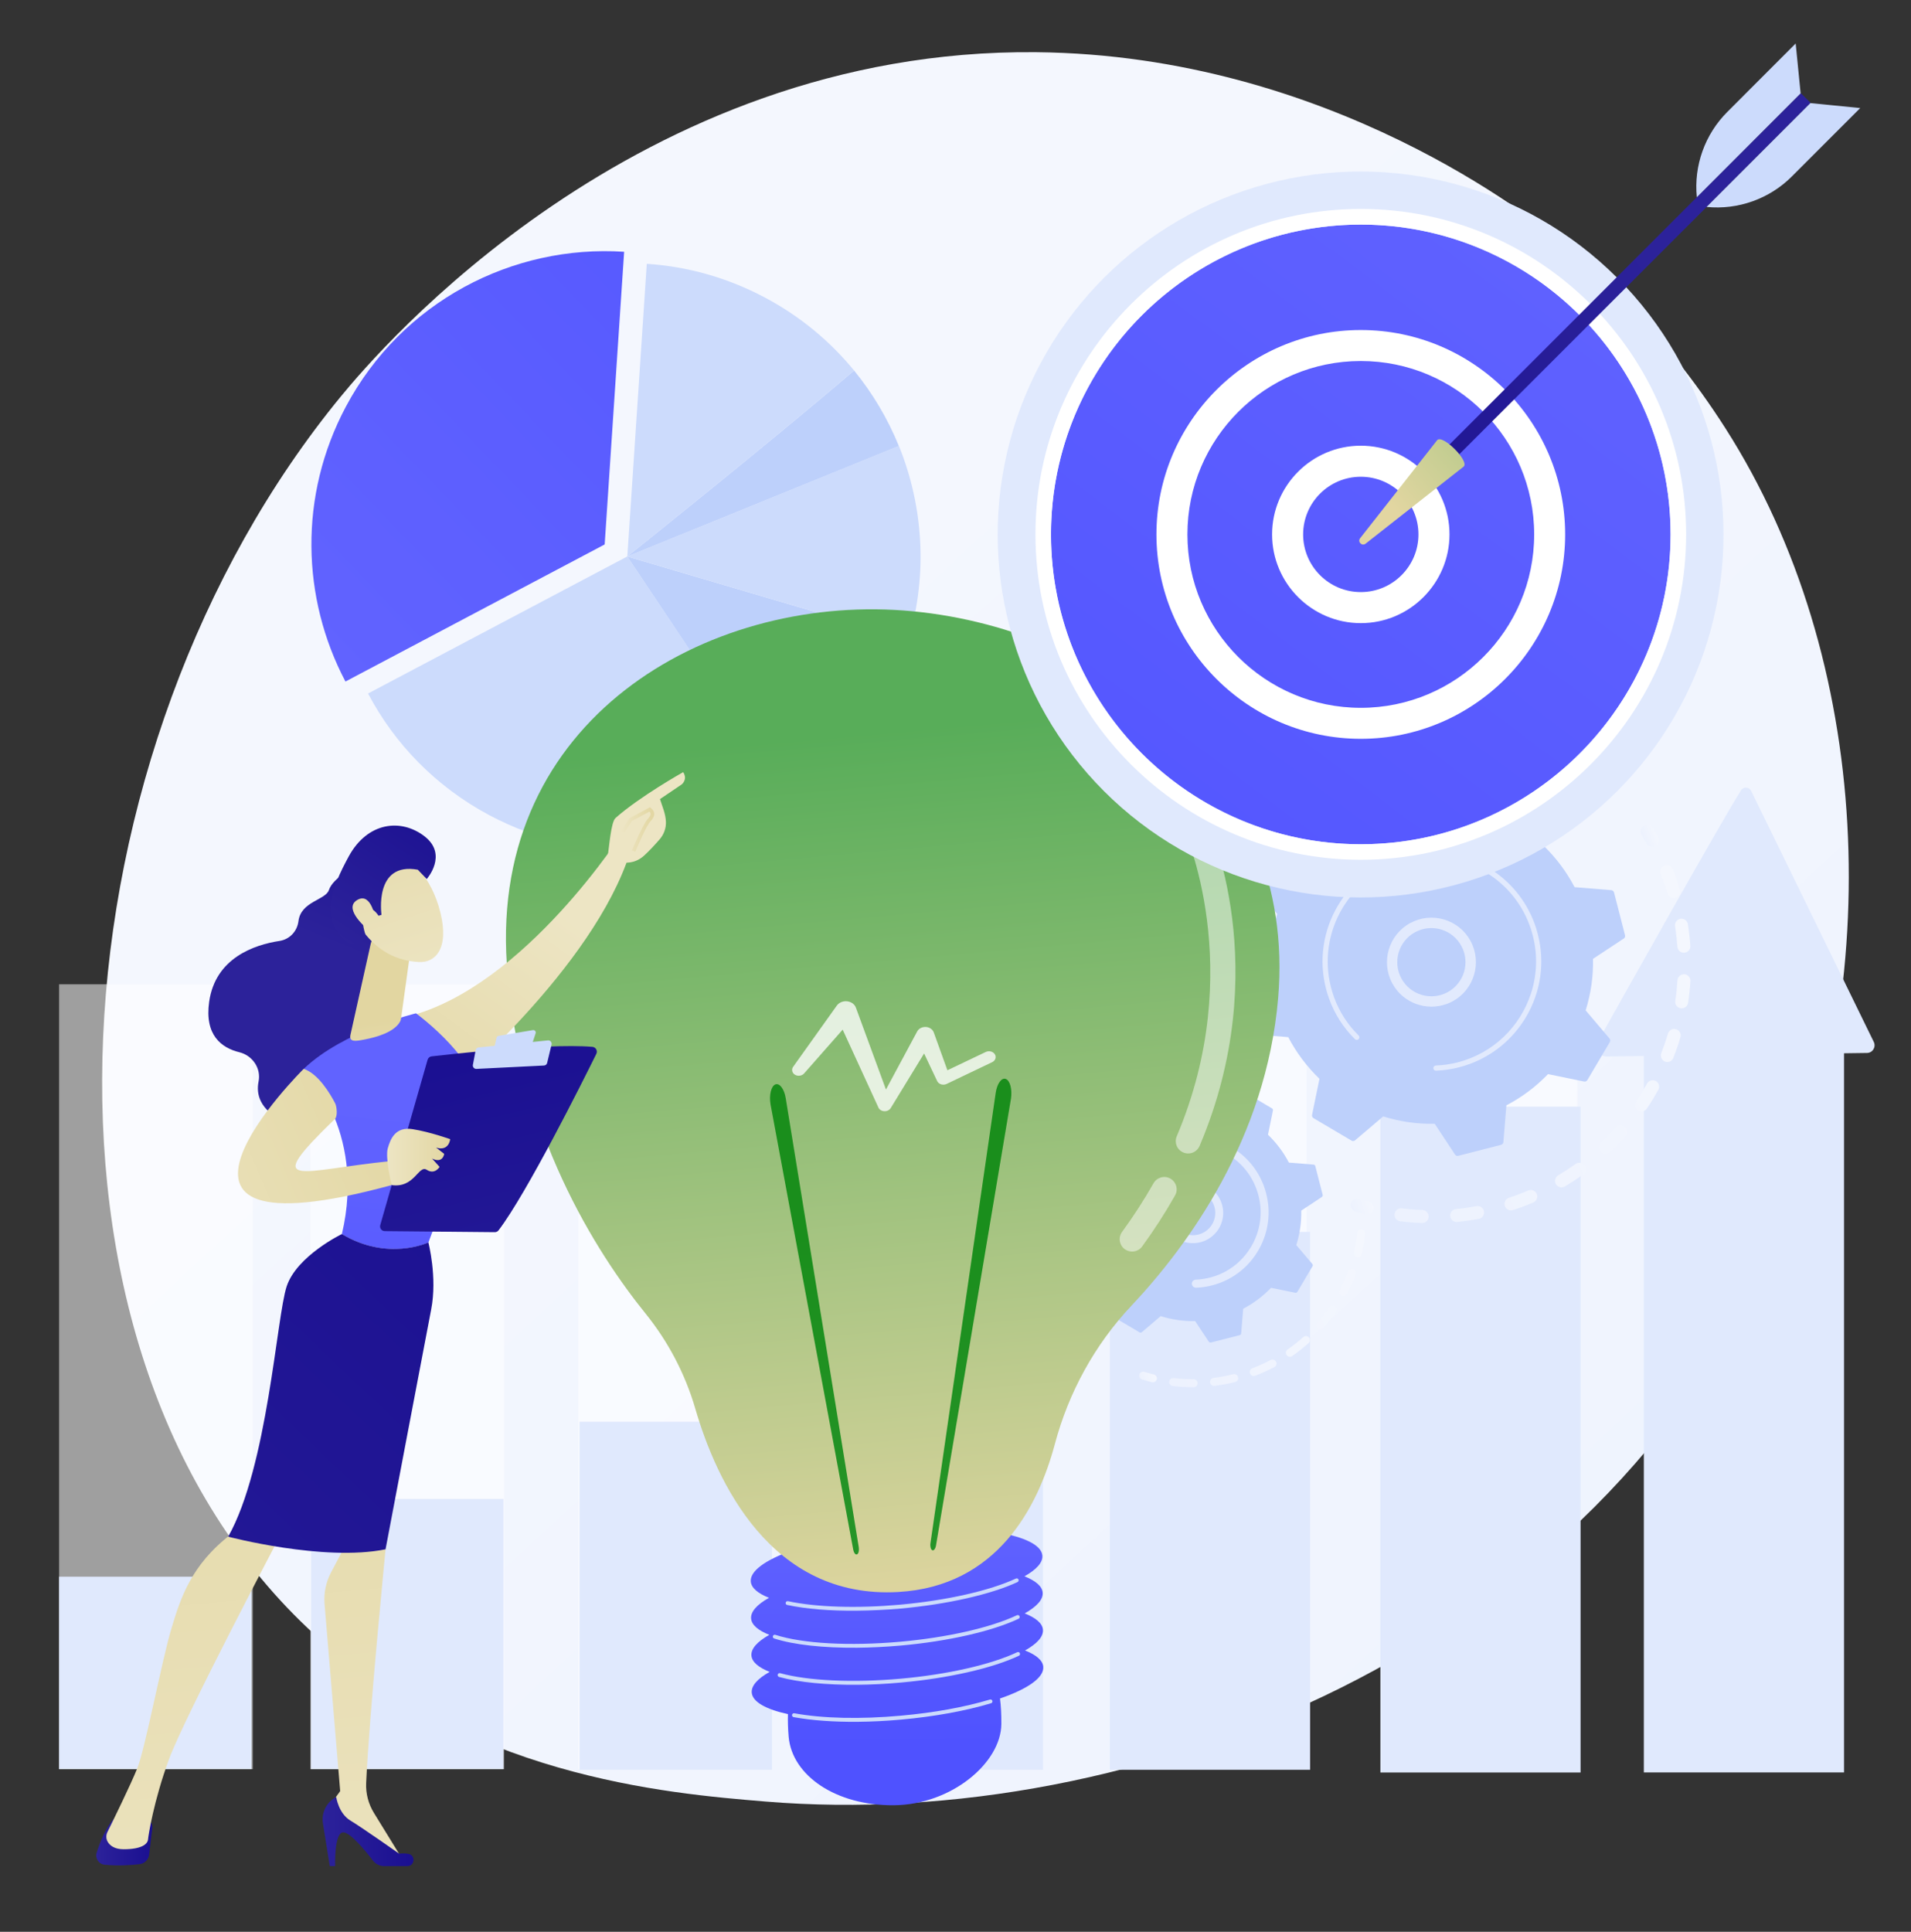 <?xml version="1.0" encoding="utf-8"?>
<!-- Generator: Adobe Illustrator 26.5.0, SVG Export Plug-In . SVG Version: 6.00 Build 0)  -->
<svg version="1.1" xmlns="http://www.w3.org/2000/svg" xmlns:xlink="http://www.w3.org/1999/xlink" x="0px" y="0px"
	 viewBox="0 0 2936.3 2967.7" style="enable-background:new 0 0 2936.3 2967.7;" xml:space="preserve">
<rect x="0" y="0" width="2936.3" height="2967.7" fill="#333333" stroke="none"/>
<style type="text/css">
	.st0{fill:url(#SVGID_1_);}
	.st1{opacity:0.53;}
	.st2{fill:#FFFFFF;}
	.st3{fill:#E0E9FD;}
	.st4{fill:url(#SVGID_00000081624694866206977640000018214752588748410517_);}
	.st5{fill:url(#SVGID_00000027562641097221351980000002381072860116819113_);}
	.st6{fill:url(#SVGID_00000166638055780043643360000006687072017344967331_);}
	.st7{fill:url(#SVGID_00000009575520498060557530000003408803868352789130_);}
	.st8{fill:url(#SVGID_00000058571562149509172600000001886175827962373810_);}
	.st9{fill:#BDD0FB;}
	.st10{opacity:0.56;fill:#FFFFFF;}
	.st11{fill:url(#SVGID_00000034057973065353701320000005868538517330476440_);}
	.st12{fill:url(#SVGID_00000160179250288460788160000009337276181265122700_);}
	.st13{fill:url(#SVGID_00000125560843705573374400000004132607484104282035_);}
	.st14{fill:url(#SVGID_00000127015123315011595020000008961472942111493250_);}
	.st15{fill:#CCDBFC;}
	.st16{fill:url(#SVGID_00000014605399872495666740000000688343087949822639_);}
	.st17{fill:url(#SVGID_00000078734102468866336070000012167069364204894599_);}
	.st18{fill:url(#SVGID_00000045600693316808302930000006044138026233220799_);}
	.st19{fill:url(#SVGID_00000156545834200864933320000015143756539778490784_);}
	.st20{fill:url(#SVGID_00000146492041170185521180000015906800213008719786_);}
	.st21{opacity:0.78;fill:#FFFFFF;}
	.st22{opacity:0.49;fill:#FFFFFF;}
	.st23{fill:url(#SVGID_00000073687133655556267210000000674251371092650904_);}
	.st24{fill:url(#SVGID_00000018237584354511277400000015154213916790224032_);}
	.st25{fill:url(#SVGID_00000162332752303387964890000000714968814030611852_);}
	.st26{fill:url(#SVGID_00000006690443201177623660000001108773696410258826_);}
	.st27{fill:url(#SVGID_00000152262920591802731800000015636527129847574688_);}
	.st28{fill:url(#SVGID_00000032608549116068294480000007389286994766174864_);}
	.st29{fill:url(#SVGID_00000106129702214694806120000015502058088535434640_);}
	.st30{fill:url(#SVGID_00000048493687592061009290000015786650129638823812_);}
	.st31{fill:url(#SVGID_00000013876005396005221610000012605513588353001137_);}
	.st32{fill:url(#SVGID_00000124142912392374684560000004092569145582942114_);}
	.st33{fill:url(#SVGID_00000138552474916664442720000011134592531203144379_);}
	.st34{fill:url(#SVGID_00000182512256042109142530000004419490919681891507_);}
	.st35{fill:url(#SVGID_00000044179855026278759100000010379244757261918593_);}
	.st36{fill:url(#SVGID_00000130642997772390304410000003921203233977559964_);}
	.st37{fill:url(#SVGID_00000055677283258505259680000014532981545548197795_);}
	.st38{fill:url(#SVGID_00000139982551592169032970000009090738386675785918_);}
	.st39{fill:url(#SVGID_00000176747498356790462110000018220034260824483263_);}
	.st40{fill:url(#SVGID_00000082353794920035660730000004744549399957902483_);}
	.st41{fill:url(#SVGID_00000152965413634013398030000014178918216503689114_);}
	.st42{fill:url(#SVGID_00000095319201613771005440000005505230356649949603_);}
	.st43{fill:url(#SVGID_00000030474015677706993860000008609502442689928833_);}
	.st44{fill:url(#SVGID_00000090252783419861403430000008047614101970932624_);}
</style>
<g id="Background">
</g>
<g id="Illustration">
	<g>
		<linearGradient id="SVGID_1_" gradientUnits="userSpaceOnUse" x1="3003.895" y1="3122.687" x2="1025.283" y2="987.043">
			<stop  offset="0" style="stop-color:#EDF2FE"/>
			<stop  offset="1" style="stop-color:#F4F7FE"/>
		</linearGradient>
		<path class="st0" d="M2728.2,1905.7c-271.9,635.5-989.5,908.4-1551.8,861.9c-153.5-12.7-462.4-38.3-703.6-266.4
			C9.5,2063.2,80.8,1147.5,524.2,608.5C581.3,539,976.6,73.9,1592.5,80.2c451,4.6,767.5,259.3,806,291
			c48.6,40.1,155.9,135.4,252.5,286.5C2878.1,1012.8,2898.1,1508.6,2728.2,1905.7z"/>
		<g>
			<g class="st1">
				<rect x="90.8" y="1512.1" class="st2" width="297.6" height="1205.8"/>
			</g>
			<g class="st1">
				<rect x="476.9" y="1512.1" class="st2" width="297.6" height="1205.8"/>
			</g>
			<g class="st1">
				<rect x="888.5" y="1512.1" class="st2" width="297.6" height="1205.8"/>
			</g>
			<g class="st1">
				<rect x="1299.3" y="1512.1" class="st2" width="297.6" height="1205.8"/>
			</g>
			<g class="st1">
				<rect x="1710" y="1512.1" class="st2" width="297.6" height="1205.8"/>
			</g>
			<g class="st1">
				<rect x="2126.1" y="1512.1" class="st2" width="297.6" height="1205.8"/>
			</g>
			<g class="st1">
				<rect x="2535.2" y="1512.1" class="st2" width="297.6" height="1205.8"/>
			</g>
			<rect x="90.8" y="2422.2" class="st3" width="295.7" height="295.7"/>
			<rect x="477.8" y="2302.7" class="st3" width="295.7" height="415.2"/>
			<rect x="890.5" y="2184.1" class="st3" width="295.7" height="534.7"/>
			<rect x="1295" y="2067.2" class="st3" width="307.6" height="651.6"/>
			<rect x="1705.4" y="1892.5" class="st3" width="307.6" height="826.3"/>
			<rect x="2121" y="1700.1" class="st3" width="307.6" height="1022.9"/>
			<rect x="2525.8" y="1588.5" class="st3" width="307.6" height="1134.4"/>
			<path class="st3" d="M2675,1214.2c-37,59.9-176.8,309.2-220,386.3c-5.7,10.2,1.8,22.6,13.4,22.5l400.3-5.4
				c8.7-0.1,14.2-9.2,10.4-17L2690.7,1215C2687.6,1208.7,2678.7,1208.2,2675,1214.2z"/>
		</g>
		<g>
			<g>
				<g>
					
						<linearGradient id="SVGID_00000048494115855162620180000011902222765213756342_" gradientUnits="userSpaceOnUse" x1="1974.43" y1="1791.481" x2="2542.758" y2="1791.481" gradientTransform="matrix(0.939 -0.345 0.345 0.939 -704.17 454.969)">
						<stop  offset="0" style="stop-color:#EDF2FE"/>
						<stop  offset="1" style="stop-color:#F4F7FE"/>
					</linearGradient>
					<path style="fill:url(#SVGID_00000048494115855162620180000011902222765213756342_);" d="M1855.5,1661.9
						c-4.7,1.7-10.1-0.3-12.4-5c-5-10.1-9.6-20.6-13.7-31.1c-2-5.1,0.5-10.9,5.7-12.9c0.1,0,0.1,0,0.2-0.1
						c5.1-1.9,10.7,0.7,12.7,5.7c3.9,10,8.3,20,13,29.6c2.4,4.9,0.4,10.9-4.6,13.3C1856.2,1661.7,1855.9,1661.8,1855.5,1661.9z
						 M1826.2,1580.2c-0.4,0.1-0.7,0.2-1.1,0.3c-5.4,1.3-10.7-2-12-7.4c-2.6-11-4.8-22.2-6.5-33.3c-0.8-5.4,2.9-10.5,8.4-11.3
						c5.4-0.8,10.5,2.9,11.3,8.4c1.6,10.6,3.7,21.2,6.2,31.7C1833.6,1573.5,1830.9,1578.5,1826.2,1580.2z M1815.6,1494.1
						c-1,0.4-2.2,0.6-3.3,0.6c-5.5,0.1-10-4.4-10.1-9.9c-0.1-11.3,0.3-22.7,1.1-34c0.4-5.5,5.2-9.6,10.7-9.2
						c5.5,0.4,9.6,5.2,9.2,10.7c-0.8,10.7-1.2,21.5-1.1,32.2C1822.2,1489,1819.4,1492.7,1815.6,1494.1z M1824.5,1407.8
						c-1.7,0.6-3.6,0.8-5.6,0.4c-5.4-1.2-8.8-6.5-7.6-11.9c2.4-11,5.3-22.1,8.7-32.9c1.6-5.2,7.2-8.2,12.5-6.6
						c5.3,1.6,8.2,7.2,6.6,12.5c-3.2,10.2-6,20.7-8.2,31.2C1830.1,1404,1827.6,1406.6,1824.5,1407.8z M1852.5,1325.6
						c-2.4,0.9-5.2,0.8-7.7-0.3c-5-2.3-7.1-8.3-4.8-13.3c4.8-10.2,10.1-20.3,15.7-30.1c2.7-4.8,8.8-6.4,13.6-3.6
						c4.8,2.8,6.4,8.8,3.6,13.6c-5.4,9.3-10.4,18.9-15,28.6C1856.9,1322.9,1854.8,1324.7,1852.5,1325.6z M1897.9,1251.6
						c-3.1,1.1-6.8,0.7-9.6-1.5c-4.3-3.4-5.1-9.6-1.7-14c6.9-8.9,14.3-17.6,22-25.9c3.7-4,10-4.3,14.1-0.5c4,3.7,4.3,10,0.5,14.1
						c-7.3,7.9-14.3,16.1-20.9,24.6C1901.1,1249.9,1899.6,1251,1897.9,1251.6z M2232.4,1103.4c-1.3,0.5-2.7,0.7-4.2,0.6
						c-10.7-0.8-21.5-1.1-32.3-1c-5.5,0.1-10-4.3-10.1-9.8c-0.1-5.5,4.3-10,9.8-10.1c11.3-0.1,22.7,0.2,34,1.1
						c5.5,0.4,9.6,5.2,9.2,10.7C2238.6,1098.8,2235.9,1102.1,2232.4,1103.4z M1958.5,1189.6c-3.9,1.4-8.4,0.3-11.2-3.1
						c-3.5-4.3-2.8-10.5,1.4-14c8.7-7.1,17.9-14,27.2-20.3c4.6-3.1,10.7-1.9,13.8,2.6c3.1,4.5,1.9,10.7-2.6,13.8
						c-8.9,6-17.5,12.5-25.8,19.3C1960.5,1188.7,1959.5,1189.2,1958.5,1189.6z M2145.7,1106.8c-0.6,0.2-1.3,0.4-1.9,0.5
						c-10.6,1.6-21.2,3.7-31.7,6.2c-5.4,1.3-10.7-2-12-7.4c-1.3-5.3,2-10.8,7.4-12c11-2.6,22.2-4.8,33.3-6.5
						c5.4-0.8,10.5,2.9,11.4,8.3C2152.8,1100.7,2150,1105.2,2145.7,1106.8z M2031.5,1142.7c-4.7,1.7-10.1-0.3-12.4-4.9
						c-2.4-4.9-0.4-10.9,4.5-13.3c10.1-5,20.6-9.6,31.1-13.7c0.1,0,0.1-0.1,0.2-0.1c5.1-1.9,10.7,0.7,12.7,5.7
						c2,5.1-0.5,10.9-5.6,12.9c-10,3.9-19.9,8.3-29.5,13C2032.2,1142.4,2031.8,1142.6,2031.5,1142.7z"/>
					
						<linearGradient id="SVGID_00000151540395140706780210000000877469671781659023_" gradientUnits="userSpaceOnUse" x1="2570.384" y1="1641.801" x2="2603.575" y2="1641.801" gradientTransform="matrix(0.939 -0.345 0.345 0.939 -704.17 454.969)">
						<stop  offset="0" style="stop-color:#EDF2FE"/>
						<stop  offset="1" style="stop-color:#F4F7FE"/>
					</linearGradient>
					<path style="fill:url(#SVGID_00000151540395140706780210000000877469671781659023_);" d="M2301.4,1114.9
						c-1.8,0.7-3.9,0.8-5.9,0.3c-5-1.3-10-2.5-15.1-3.6c-5.4-1.2-8.8-6.5-7.6-11.9c1.2-5.4,6.5-8.8,11.9-7.6
						c5.3,1.2,10.7,2.4,15.9,3.8c5.3,1.4,8.5,6.8,7.1,12.2C2306.8,1111.4,2304.4,1113.8,2301.4,1114.9z"/>
				</g>
				<g>
					
						<linearGradient id="SVGID_00000110471188158585089930000000892392839247377567_" gradientUnits="userSpaceOnUse" x1="2742.659" y1="1895.431" x2="2765.435" y2="1895.431" gradientTransform="matrix(0.939 -0.345 0.345 0.939 -704.17 454.969)">
						<stop  offset="0" style="stop-color:#EDF2FE"/>
						<stop  offset="1" style="stop-color:#F4F7FE"/>
					</linearGradient>
					<path style="fill:url(#SVGID_00000110471188158585089930000000892392839247377567_);" d="M2542,1300.4
						c-4.5,1.7-9.7-0.2-12.1-4.5c-2.5-4.5-5.2-9-7.9-13.4c-2.9-4.7-1.4-10.8,3.3-13.7c4.7-2.9,10.8-1.4,13.7,3.3
						c2.9,4.6,5.6,9.4,8.3,14.1c2.7,4.8,1,10.9-3.8,13.6C2543,1300,2542.5,1300.2,2542,1300.4z"/>
					
						<linearGradient id="SVGID_00000173152454364374659240000011406670541902616767_" gradientUnits="userSpaceOnUse" x1="2184.911" y1="2154.502" x2="2770.302" y2="2154.502" gradientTransform="matrix(0.939 -0.345 0.345 0.939 -704.17 454.969)">
						<stop  offset="0" style="stop-color:#EDF2FE"/>
						<stop  offset="1" style="stop-color:#F4F7FE"/>
					</linearGradient>
					<path style="fill:url(#SVGID_00000173152454364374659240000011406670541902616767_);" d="M2337.8,1854.5
						c-4.3,1.6-8.6,3.1-13,4.5c-5.2,1.7-10.9-1.1-12.6-6.3c-1.7-5.2,1.1-10.9,6.3-12.6c10.1-3.3,20.1-7.1,29.7-11.2
						c5.1-2.1,10.9,0.2,13.1,5.3c2.2,5.1-0.2,10.9-5.3,13.1C2350.1,1849.8,2344,1852.2,2337.8,1854.5z M2273.8,1872.1
						c-0.5,0.2-1.1,0.3-1.6,0.4c-10.9,2-22.1,3.6-33.1,4.7c-5.5,0.5-10.4-3.5-10.9-8.9c-0.5-5.5,3.5-10.4,8.9-10.9
						c10.5-1,21.1-2.5,31.5-4.5c5.4-1,10.6,2.6,11.6,8C2281.1,1865.7,2278.3,1870.4,2273.8,1872.1z M2402.8,1823.5
						c-4.4,1.6-9.5-0.1-12-4.2c-2.8-4.7-1.3-10.8,3.4-13.7c9-5.4,18-11.2,26.5-17.4c4.5-3.2,10.7-2.2,13.9,2.3
						c3.2,4.5,2.2,10.7-2.3,13.9c-9,6.5-18.4,12.7-28,18.3C2404,1823,2403.4,1823.3,2402.8,1823.5z M2188.6,1878.2
						c-1.2,0.4-2.5,0.6-3.8,0.6c-11.1-0.4-22.3-1.3-33.3-2.7c-5.5-0.7-9.3-5.6-8.7-11.1c0.7-5.5,5.6-9.3,11.1-8.7
						c10.5,1.3,21.1,2.2,31.6,2.6c5.5,0.2,9.8,4.8,9.6,10.3C2195,1873.4,2192.3,1876.9,2188.6,1878.2z M2470.8,1771.9
						c-3.6,1.3-7.8,0.5-10.7-2.5c-3.8-4-3.6-10.3,0.4-14.1c7.6-7.2,15-14.9,22.1-22.8c3.7-4.1,10-4.5,14.1-0.8
						c4.1,3.7,4.5,10,0.8,14.1c-7.4,8.3-15.2,16.4-23.2,24C2473.2,1770.7,2472.1,1771.5,2470.8,1771.9z M2525.8,1706.6
						c-2.9,1.1-6.2,0.8-9-1.1c-4.6-3.1-5.8-9.3-2.7-13.8c5.9-8.8,11.4-17.9,16.6-27.1c2.7-4.8,8.7-6.5,13.5-3.9
						c4.8,2.7,6.5,8.7,3.9,13.5c-5.4,9.7-11.2,19.3-17.4,28.5C2529.5,1704.6,2527.8,1705.9,2525.8,1706.6z M2565.3,1630.9
						c-2.2,0.8-4.7,0.8-7-0.1c-5.1-2-7.7-7.8-5.7-12.9c3.8-9.8,7.3-20,10.3-30.1c1.6-5.3,7.1-8.3,12.4-6.7c5.3,1.6,8.3,7.1,6.7,12.4
						c-3.1,10.6-6.8,21.3-10.8,31.6C2570.1,1627.9,2567.9,1630,2565.3,1630.9z M2587.4,1548.4c-1.5,0.6-3.2,0.8-4.9,0.5
						c-5.4-0.8-9.2-5.9-8.4-11.3c1.6-10.4,2.7-21.1,3.4-31.6c0.4-5.5,5.1-9.6,10.6-9.3c5.5,0.4,9.6,5.1,9.3,10.6
						c-0.7,11.1-1.9,22.3-3.6,33.2C2593.2,1544.3,2590.7,1547.2,2587.4,1548.4z M2590.8,1463c-0.9,0.3-1.8,0.5-2.7,0.6
						c-5.5,0.4-10.3-3.7-10.7-9.2c-0.8-10.5-2-21.1-3.6-31.5c-0.9-5.4,2.9-10.5,8.3-11.4c5.4-0.9,10.5,2.9,11.4,8.3
						c1.7,11,3,22.1,3.8,33.2C2597.6,1457.5,2594.8,1461.5,2590.8,1463z M2575.3,1379c-0.2,0.1-0.4,0.1-0.6,0.2
						c-5.3,1.6-10.8-1.4-12.4-6.7c-2.2-7.4-4.7-14.9-7.4-22.2c-1-2.6-2-5.3-3-7.9c-2-5.1,0.5-10.9,5.6-12.9
						c5.1-2.1,10.9,0.5,12.9,5.6c1.1,2.7,2.1,5.5,3.1,8.3c2.8,7.7,5.4,15.5,7.8,23.3C2582.9,1371.9,2580.2,1377.2,2575.3,1379z"/>
					
						<linearGradient id="SVGID_00000096781484328522093280000006481522532610372231_" gradientUnits="userSpaceOnUse" x1="2126.562" y1="2277.878" x2="2159.33" y2="2277.878" gradientTransform="matrix(0.939 -0.345 0.345 0.939 -704.17 454.969)">
						<stop  offset="0" style="stop-color:#EDF2FE"/>
						<stop  offset="1" style="stop-color:#F4F7FE"/>
					</linearGradient>
					<path style="fill:url(#SVGID_00000096781484328522093280000006481522532610372231_);" d="M2103.9,1865.4
						c-1.9,0.7-3.9,0.8-6,0.3c-5.2-1.4-10.5-2.9-15.7-4.5c-5.3-1.6-8.2-7.2-6.6-12.5c1.6-5.3,7.2-8.2,12.5-6.6
						c4.9,1.5,10,3,14.9,4.3c5.3,1.4,8.5,6.9,7.1,12.2C2109.2,1861.9,2106.9,1864.4,2103.9,1865.4z"/>
				</g>
				<g>
					<g>
						<path class="st9" d="M2076.7,1752.3c1.7,1,3.9,0.8,5.4-0.5l43.2-36.7c25.3,7.9,52,11.9,79.2,11.3l31.2,47.3
							c1.1,1.7,3.1,2.4,5,1.9l65.8-16.9c1.9-0.5,3.3-2.2,3.5-4.1l4.6-56.5c24.1-12.6,45.6-28.9,64-48l55.5,11.4
							c1.9,0.4,3.9-0.5,4.9-2.2l34.6-58.5c1-1.7,0.8-3.9-0.5-5.4l-36.7-43.2c7.9-25.3,11.9-52,11.3-79.2l47.3-31.2
							c1.7-1.1,2.4-3.1,1.9-5l-16.9-65.8c-0.5-1.9-2.2-3.3-4.1-3.5l-56.5-4.6c-12.6-24.1-28.9-45.6-48-64l11.4-55.5
							c0.4-1.9-0.5-3.9-2.2-4.9l-58.5-34.6c-1.7-1-3.9-0.8-5.4,0.5l-43.2,36.7c-25.3-7.9-52-11.9-79.2-11.3l-31.2-47.3
							c-1.1-1.7-3.1-2.4-5-1.9l-65.8,16.9c-1.9,0.5-3.3,2.2-3.5,4.1l-4.6,56.5c-24.1,12.6-45.6,28.9-64,48l-55.5-11.4
							c-1.9-0.4-3.9,0.5-4.9,2.2l-34.6,58.5c-1,1.7-0.8,3.9,0.5,5.4l36.7,43.2c-7.9,25.3-11.9,52-11.3,79.2l-47.3,31.2
							c-1.7,1.1-2.4,3.1-1.9,5l16.9,65.8c0.5,1.9,2.2,3.3,4.1,3.5l56.5,4.6c12.6,24.1,28.9,45.6,48,64l-11.4,55.5
							c-0.4,1.9,0.5,3.9,2.2,4.9L2076.7,1752.3z"/>
					</g>
					<path class="st10" d="M2222.9,1542.3c-31.3,11.5-67.2-1.4-83.5-31.5c-18-33.1-5.7-74.7,27.4-92.7c16-8.7,34.5-10.7,52-5.5
						c17.5,5.2,32,16.8,40.7,32.9c18,33.1,5.7,74.7-27.4,92.7C2229.1,1539.8,2226,1541.2,2222.9,1542.3z M2181.4,1428.9
						c-2.4,0.9-4.8,2-7.1,3.2c-25.4,13.8-34.8,45.7-21,71.1c13.8,25.4,45.7,34.8,71.1,21c25.4-13.8,34.8-45.7,21-71.1
						c-6.7-12.3-17.8-21.2-31.2-25.2C2203.3,1424.7,2191.9,1425.1,2181.4,1428.9z"/>
					<path class="st10" d="M2258.3,1634.5c-5.4,2-10.9,3.7-16.5,5.1l0,0c-1.8,0.5-3.5,0.9-5.3,1.3c-8.8,2-17.7,3.2-26.6,3.7
						c-0.1,0-0.2,0-0.4,0c-0.3,0-0.7,0-1,0.1c-0.7,0-1.3,0.1-2,0.1c-1.8,0.1-3.3-1-3.9-2.6c-0.1-0.4-0.2-0.8-0.2-1.2
						c-0.1-2.2,1.6-4,3.8-4.1c11.3-0.4,22.7-2.1,33.7-4.9c54.9-14.1,95.9-55.2,112.4-105.5c9.2-28,10.7-58.8,2.9-89.3
						c-1.4-5.4-3-10.6-4.9-15.7c-12.7-34.5-36.6-63.3-68.6-82.2c-36.8-21.8-79.9-27.9-121.3-17.3c-85.5,22-137.2,109.3-115.3,194.8
						c1.4,5.3,3,10.5,4.8,15.5c8.1,22,20.9,42,37.6,58.4c0.4,0.4,0.7,0.9,0.9,1.5c0.5,1.4,0.2,3-0.9,4.2c-1.6,1.6-4.1,1.6-5.6,0
						c-17.5-17.3-31-38.3-39.4-61.4c-2-5.3-3.7-10.8-5.1-16.3c-23-89.7,31.3-181.5,121-204.5c43.5-11.2,88.7-4.7,127.3,18.1
						c33.6,19.9,58.8,50.2,72.1,86.3c2,5.4,3.7,10.9,5.1,16.5c11.2,43.5,4.7,88.7-18.1,127.3
						C2324.8,1596,2294.5,1621.2,2258.3,1634.5z"/>
				</g>
			</g>
			<g>
				<g>
					
						<linearGradient id="SVGID_00000113316201681784746590000002353044670932088448_" gradientUnits="userSpaceOnUse" x1="1636.36" y1="2264.808" x2="1652.559" y2="2264.808" gradientTransform="matrix(0.939 -0.345 0.345 0.939 -704.17 454.969)">
						<stop  offset="0" style="stop-color:#EDF2FE"/>
						<stop  offset="1" style="stop-color:#F4F7FE"/>
					</linearGradient>
					<path style="fill:url(#SVGID_00000113316201681784746590000002353044670932088448_);" d="M1627,2025.6
						c-2.5,0.9-5.4,0.1-7.1-2.1c-3.1-4.2-6.1-8.5-9-12.9c-1.9-2.8-1.1-6.7,1.8-8.5c2.8-1.9,6.7-1.1,8.5,1.8
						c2.7,4.2,5.6,8.3,8.6,12.3c2,2.7,1.4,6.6-1.3,8.6C1628,2025.2,1627.5,2025.4,1627,2025.6z"/>
					
						<linearGradient id="SVGID_00000074414566860304682530000011577885171569268866_" gradientUnits="userSpaceOnUse" x1="1629.804" y1="2082.827" x2="1947.298" y2="2082.827" gradientTransform="matrix(0.939 -0.345 0.345 0.939 -704.17 454.969)">
						<stop  offset="0" style="stop-color:#EDF2FE"/>
						<stop  offset="1" style="stop-color:#F4F7FE"/>
					</linearGradient>
					<path style="fill:url(#SVGID_00000074414566860304682530000011577885171569268866_);" d="M1602.4,1985.2
						c-2.9,1.1-6.3-0.2-7.6-3.1c-3.9-8.1-7.5-16.5-10.6-24.9c-0.7-1.8-1.3-3.6-1.9-5.4c-1.1-3.2,0.8-6.7,3.8-7.8
						c3.2-1.1,6.7,0.6,7.8,3.8c0.6,1.7,1.2,3.4,1.8,5.1c3,8,6.4,16,10.1,23.8c1.5,3.1,0.2,6.7-2.8,8.2
						C1602.8,1985,1602.6,1985.1,1602.4,1985.2z M1581.6,1924.7c-0.3,0.1-0.6,0.2-0.8,0.2c-3.3,0.7-6.6-1.4-7.3-4.7
						c-2.3-10.7-3.9-21.6-4.8-32.4c-0.3-3.4,2.2-6.4,5.6-6.7c3.4-0.3,6.4,2.2,6.7,5.6c0.9,10.3,2.4,20.7,4.6,30.9
						C1586.2,1920.7,1584.5,1923.7,1581.6,1924.7z M1576.1,1861.1c-0.7,0.3-1.5,0.4-2.4,0.4c-3.4-0.1-6-3-5.9-6.4
						c0.4-10.9,1.5-21.9,3.3-32.6c0.5-3.4,3.7-5.6,7.1-5.1c3.4,0.5,5.6,3.7,5.1,7.1c-1.7,10.3-2.7,20.7-3.1,31.1
						C1580.1,1858.1,1578.4,1860.3,1576.1,1861.1z M1586.5,1798c-1.2,0.4-2.5,0.5-3.9,0.1c-3.3-1-5.1-4.4-4.2-7.6
						c3.1-10.5,6.8-20.8,11.2-30.8c1.4-3.1,5-4.5,8.1-3.2c3.1,1.4,4.5,5,3.2,8.1c-4.1,9.5-7.7,19.4-10.6,29.4
						C1589.7,1795.9,1588.2,1797.4,1586.5,1798z M1611.9,1739.4c-1.7,0.6-3.6,0.5-5.2-0.5c-2.9-1.7-3.9-5.5-2.2-8.4
						c5.5-9.4,11.7-18.5,18.3-27.2c2.1-2.7,5.9-3.2,8.6-1.1c2.7,2.1,3.2,5.9,1.1,8.6c-6.3,8.2-12.2,17-17.5,25.9
						C1614.3,1738,1613.2,1738.9,1611.9,1739.4z M1650.8,1688.7c-2.2,0.8-4.7,0.3-6.4-1.4c-2.4-2.4-2.4-6.3-0.1-8.7
						c7.6-7.8,15.8-15.1,24.4-21.9c2.7-2.1,6.5-1.7,8.6,1c2.1,2.7,1.7,6.5-1,8.6c-8.1,6.4-15.9,13.4-23.2,20.8
						C1652.4,1687.9,1651.6,1688.4,1650.8,1688.7z M1700.8,1649.1c-2.7,1-5.8,0-7.4-2.6c-1.8-2.9-0.8-6.7,2.1-8.5
						c9.3-5.6,19-10.8,29-15.2c3.1-1.3,6.7,0,8.1,3.1c1.4,3.1,0,6.7-3.1,8.1c-9.5,4.3-18.8,9.1-27.7,14.5
						C1701.6,1648.8,1701.2,1649,1700.8,1649.1z M1790.2,1615.4c-0.3,0.1-0.7,0.2-1,0.3c-8.8,1.6-17.7,3.7-26.5,6.2
						c-1.3,0.4-2.6,0.8-3.9,1.2c-3.2,1-6.7-0.8-7.7-4.1c-1-3.3,0.8-6.8,4.1-7.7c1.4-0.4,2.7-0.8,4.1-1.2c9.1-2.7,18.4-4.8,27.7-6.5
						c3.3-0.6,6.5,1.6,7.1,5C1794.7,1611.6,1793,1614.4,1790.2,1615.4z"/>
				</g>
				<g>
					
						<linearGradient id="SVGID_00000137852227279411101040000009426709854802315665_" gradientUnits="userSpaceOnUse" x1="1771.488" y1="2387.19" x2="2133.854" y2="2387.19" gradientTransform="matrix(0.939 -0.345 0.345 0.939 -704.17 454.969)">
						<stop  offset="0" style="stop-color:#EDF2FE"/>
						<stop  offset="1" style="stop-color:#F4F7FE"/>
					</linearGradient>
					<path style="fill:url(#SVGID_00000137852227279411101040000009426709854802315665_);" d="M1928.6,2113.5
						c-3.2,1.2-6.7-0.4-7.9-3.6c-1.2-3.2,0.4-6.7,3.6-7.9c9.6-3.7,19-7.9,28-12.7c3-1.6,6.7-0.4,8.3,2.6c1.6,3,0.4,6.7-2.6,8.3
						C1948.5,2105.2,1938.7,2109.6,1928.6,2113.5C1928.6,2113.5,1928.6,2113.5,1928.6,2113.5z M1898.5,2122.9
						c-0.2,0.1-0.4,0.1-0.6,0.2c-10.4,2.6-21,4.6-31.7,5.9c-3.4,0.4-6.4-2-6.9-5.3c-0.4-3.4,2-6.4,5.3-6.9
						c10.1-1.3,20.3-3.2,30.2-5.7c3.3-0.8,6.6,1.2,7.5,4.5C1903.2,2118.8,1901.5,2121.9,1898.5,2122.9z M1984.1,2084.1
						c-2.6,0.9-5.5,0.1-7.2-2.3c-1.9-2.8-1.3-6.6,1.5-8.6c8.4-5.9,16.5-12.3,24.1-19.1c2.5-2.3,6.4-2.1,8.7,0.5
						c2.3,2.5,2.1,6.4-0.5,8.7c-8,7.1-16.5,13.9-25.3,20C1985.1,2083.7,1984.6,2083.9,1984.1,2084.1z M1836.2,2130.7
						c-0.7,0.2-1.4,0.4-2.1,0.4c-10.7,0-21.6-0.6-32.2-1.9c-3.4-0.4-5.8-3.5-5.4-6.8c0.4-3.4,3.5-5.8,6.8-5.4
						c10.1,1.2,20.5,1.8,30.7,1.8c3.4,0,6.2,2.7,6.2,6.1C1840.2,2127.6,1838.5,2129.9,1836.2,2130.7z M2030.9,2042.2
						c-2,0.8-4.4,0.4-6.2-1.1c-2.6-2.2-2.8-6.1-0.6-8.7c6.7-7.7,13.1-15.9,18.8-24.3c1.9-2.8,5.7-3.5,8.6-1.6
						c2.8,1.9,3.5,5.7,1.6,8.6c-6,8.9-12.7,17.4-19.7,25.5C2032.7,2041.3,2031.8,2041.9,2030.9,2042.2z M2066.3,1990.3
						c-1.6,0.6-3.4,0.5-4.9-0.3c-3-1.6-4.2-5.3-2.6-8.3c4.7-9.1,8.9-18.6,12.4-28.1c1.2-3.2,4.7-4.8,7.9-3.6
						c3.2,1.2,4.8,4.7,3.6,7.9c-3.7,10-8.1,19.9-13,29.5C2068.9,1988.7,2067.7,1989.8,2066.3,1990.3z M2088.2,1931.4
						c-1.1,0.4-2.3,0.5-3.6,0.2c-3.3-0.8-5.3-4.1-4.6-7.4c2.4-10,4.2-20.1,5.3-30.3c0.4-3.4,3.4-5.8,6.8-5.4
						c3.4,0.4,5.8,3.4,5.4,6.8c-1.2,10.6-3.1,21.3-5.6,31.7C2091.6,1929.1,2090.1,1930.7,2088.2,1931.4z"/>
					
						<linearGradient id="SVGID_00000172432140777819632430000008768022005946335373_" gradientUnits="userSpaceOnUse" x1="1731.654" y1="2409.85" x2="1756.436" y2="2409.85" gradientTransform="matrix(0.939 -0.345 0.345 0.939 -704.17 454.969)">
						<stop  offset="0" style="stop-color:#EDF2FE"/>
						<stop  offset="1" style="stop-color:#F4F7FE"/>
					</linearGradient>
					<path style="fill:url(#SVGID_00000172432140777819632430000008768022005946335373_);" d="M1773.5,2123.2
						c-1.1,0.4-2.4,0.5-3.6,0.2c-5.1-1.3-10.2-2.7-15.2-4.2c-3.2-1-5.1-4.5-4-7.7c1-3.2,4.5-5.1,7.7-4c4.7,1.5,9.6,2.8,14.5,4
						c3.3,0.8,5.3,4.2,4.5,7.5C1776.8,2120.9,1775.3,2122.5,1773.5,2123.2z"/>
				</g>
				<g>
					<g>
						<path class="st9" d="M1750.9,2046.8c1.1,0.7,2.6,0.6,3.6-0.3l28.9-24.6c16.9,5.3,34.8,8,53,7.6l20.9,31.6
							c0.7,1.1,2.1,1.6,3.4,1.3l44.1-11.3c1.3-0.3,2.2-1.4,2.3-2.8l3.1-37.8c16.2-8.4,30.5-19.4,42.8-32.1l37.2,7.6
							c1.3,0.3,2.6-0.3,3.3-1.5l23.2-39.2c0.7-1.1,0.6-2.6-0.3-3.6l-24.6-28.9c5.3-16.9,8-34.8,7.6-53l31.6-20.9
							c1.1-0.7,1.6-2.1,1.3-3.4l-11.3-44.1c-0.3-1.3-1.4-2.2-2.8-2.3l-37.8-3.1c-8.4-16.2-19.4-30.5-32.1-42.8l7.6-37.2
							c0.3-1.3-0.3-2.6-1.5-3.3l-39.2-23.2c-1.1-0.7-2.6-0.6-3.6,0.3l-28.9,24.6c-16.9-5.3-34.8-8-53-7.6l-20.9-31.6
							c-0.7-1.1-2.1-1.6-3.4-1.3l-44.1,11.3c-1.3,0.3-2.2,1.4-2.3,2.8l-3.1,37.8c-16.2,8.4-30.5,19.4-42.8,32.1l-37.2-7.6
							c-1.3-0.3-2.6,0.3-3.3,1.5l-23.2,39.2c-0.7,1.1-0.6,2.6,0.3,3.6l24.6,28.9c-5.3,16.9-8,34.8-7.6,53l-31.6,20.9
							c-1.1,0.7-1.6,2.1-1.3,3.4l11.3,44.1c0.3,1.3,1.4,2.2,2.8,2.3l37.8,3.1c8.4,16.2,19.4,30.5,32.1,42.8l-7.6,37.2
							c-0.3,1.3,0.3,2.6,1.5,3.3L1750.9,2046.8z"/>
					</g>
					<path class="st10" d="M1848.9,1907c-9.3,3.4-19.4,3.8-29.1,0.9c-11.9-3.5-21.8-11.5-27.7-22.4c-12.3-22.5-3.9-50.9,18.6-63.1
						c22.6-12.2,50.9-3.9,63.1,18.6c5.9,10.9,7.3,23.5,3.8,35.4c-3.5,11.9-11.5,21.8-22.4,27.7
						C1853.2,1905.3,1851.1,1906.3,1848.9,1907z M1821.2,1831.2c-1.6,0.6-3.1,1.3-4.6,2.1c-16.6,9-22.7,29.9-13.7,46.4
						c4.4,8,11.6,13.9,20.4,16.5c8.8,2.6,18,1.6,26.1-2.8l0,0c8-4.4,13.9-11.6,16.5-20.4c2.6-8.8,1.6-18-2.8-26.1
						C1854.8,1831.9,1836.9,1825.4,1821.2,1831.2z"/>
					<path class="st10" d="M1873.5,1971.2c-3.7,1.3-7.4,2.5-11.3,3.5c-7.6,2-15.5,3.2-23.4,3.5c-0.4,0-0.7,0-1.1,0
						c-2.7,0.1-5.1-1.6-6-4c-0.2-0.6-0.3-1.2-0.4-1.9c-0.1-3.4,2.5-6.2,5.9-6.4c7.3-0.3,14.7-1.4,21.8-3.2l0,0
						c0.4-0.1,0.8-0.2,1.2-0.3c16.9-4.5,32-13,44.3-24.7c6.7-6.4,12.6-13.6,17.5-21.8c0-0.1,0.1-0.1,0.1-0.2
						c0.1-0.2,0.2-0.4,0.4-0.6c14.1-23.8,18.1-51.7,11.2-78.5c-0.9-3.5-1.9-6.9-3.2-10.2c-8.2-22.3-23.7-41-44.4-53.2
						c-23.8-14.1-51.7-18.1-78.5-11.2c-26.8,6.9-49.3,23.8-63.4,47.6c-14.1,23.8-18.1,51.7-11.2,78.5c0.9,3.4,1.9,6.8,3.1,10
						c5.2,14.2,13.5,27.2,24.3,37.8c0.7,0.7,1.1,1.4,1.4,2.3c0.8,2.2,0.3,4.7-1.4,6.4c-2.4,2.4-6.3,2.4-8.7,0
						c-12.1-11.9-21.4-26.4-27.2-42.3c-1.4-3.7-2.5-7.4-3.5-11.2c-7.7-30-3.3-61.2,12.5-87.8c15.8-26.6,40.9-45.6,71-53.3
						c30-7.7,61.2-3.3,87.8,12.5c23.2,13.7,40.5,34.6,49.7,59.6c1.4,3.7,2.5,7.5,3.5,11.4C1960.6,1891.7,1928.6,1951,1873.5,1971.2z
						"/>
				</g>
			</g>
		</g>
		<g>
			<path class="st15" d="M565.5,1065.4c40.6,77,103.9,143,186.5,187c151.6,80.8,328.7,66.1,462.3-23L963.8,854.9L565.5,1065.4z"/>
			<path class="st9" d="M1214.2,1229.5c59.9-39.9,111-94.8,147.2-162.7c14.6-27.5,26.1-55.8,34.6-84.5L963.8,854.9L1214.2,1229.5z"
				/>
			<path class="st15" d="M1396.1,982.2c29.5-99.6,22.7-204.4-14.9-297.2L963.8,854.9L1396.1,982.2z"/>
			
				<linearGradient id="SVGID_00000078729979666436298610000004715917310988333737_" gradientUnits="userSpaceOnUse" x1="-1853.929" y1="2149.766" x2="-2708.3" y2="907.043" gradientTransform="matrix(0.161 0.987 -0.987 0.161 2878.604 2459.152)">
				<stop  offset="0" style="stop-color:#6163FF"/>
				<stop  offset="1" style="stop-color:#4F52FF"/>
			</linearGradient>
			<path style="fill:url(#SVGID_00000078729979666436298610000004715917310988333737_);" d="M929.1,836.4l29.9-449.6
				c-171.3-11.3-341.5,76.4-427.5,237.8c-73,137-68.1,294.7-0.7,422.4L929.1,836.4z"/>
			<path class="st9" d="M1381.1,685.1c-16.9-41.5-40-80.7-68.8-115.9c-130.1,111.4-348.5,285.7-348.5,285.7L1381.1,685.1z"/>
			<path class="st15" d="M1312.3,569.2c-36.6-44.7-82.5-83.1-136.6-111.9c-58.2-31-120.1-48-181.9-52l-29.9,449.6
				C963.8,854.9,1182.2,680.6,1312.3,569.2z"/>
		</g>
		<g>
			
				<linearGradient id="SVGID_00000154407525801303778700000006722464476299823546_" gradientUnits="userSpaceOnUse" x1="1212.546" y1="2305.227" x2="1210.708" y2="2667.266" gradientTransform="matrix(1 -8.600000e-03 8.600000e-03 1 145.402 24.317)">
				<stop  offset="0" style="stop-color:#6163FF"/>
				<stop  offset="1" style="stop-color:#4F52FF"/>
			</linearGradient>
			<path style="fill:url(#SVGID_00000154407525801303778700000006722464476299823546_);" d="M1602.1,2446.5
				c-0.9-9.8-11-18.2-28-24.9c18.4-10.3,28.5-21.3,27.5-32c-2.9-32.3-105.5-49.6-229.2-38.5c-123.7,11.1-221.6,46.2-218.8,78.6
				c0.9,9.8,11,18.2,28,24.9c-18.4,10.3-28.5,21.3-27.5,32c0.9,9.8,11,18.2,28,24.9c-18.4,10.3-28.5,21.3-27.5,32
				c0.9,9.8,11,18.2,28,24.9c-18.4,10.3-28.5,21.3-27.5,32c1.3,14.3,22.1,25.6,55.6,32.9c-0.3,10.6,0,22.2,1.1,35
				c5.4,59.6,72.8,105.7,161.5,105c88.7-0.8,164.9-65.2,165.3-125c0.1-14.7-0.6-27.6-2.1-39c42.3-14.5,68-32.1,66.5-48.9
				c-0.9-9.8-11-18.2-28-24.9c18.4-10.3,28.5-21.3,27.5-32c-0.9-9.8-11-18.2-28-24.9C1593,2468.1,1603.1,2457.2,1602.1,2446.5z"/>
			<g>
				<path class="st15" d="M1317.7,2645.1c-36.8,0.3-70.4-2.1-98.3-7.2c-1.6-0.3-2.7-1.8-2.4-3.5c0.3-1.6,1.8-2.7,3.5-2.4
					c43.6,8,101.7,9.3,163.6,3.7c50.7-4.5,98.1-13.1,137-24.8c1.6-0.5,3.2,0.4,3.7,2c0.5,1.6-0.4,3.2-2,3.7
					c-39.3,11.8-87.1,20.5-138.2,25.1C1361.6,2643.8,1339.1,2644.9,1317.7,2645.1z"/>
				<path class="st15" d="M1317.8,2588.2c-47.8,0.4-90.5-3.7-120.7-12c-1.6-0.4-2.5-2.1-2.1-3.7c0.4-1.6,2.1-2.5,3.7-2.1
					c43,11.8,112.1,15,184.9,8.5c72-6.4,139-21.6,179.4-40.7c1.5-0.7,3.3-0.1,4,1.4c0.7,1.5,0.1,3.3-1.4,4
					c-40.9,19.3-108.7,34.7-181.4,41.2C1361.5,2586.9,1339.1,2588,1317.8,2588.2z"/>
				<path class="st15" d="M1316.7,2531.3c-51.6,0.4-96.8-4.4-127.2-14.2c-1.6-0.5-2.4-2.2-1.9-3.7c0.5-1.6,2.2-2.4,3.7-1.9
					c42.4,13.6,114.1,17.5,191.8,10.6c72-6.4,139-21.6,179.4-40.7c1.5-0.7,3.3-0.1,4,1.4c0.7,1.5,0.1,3.3-1.4,4
					c-40.9,19.3-108.7,34.7-181.4,41.2C1360.6,2530,1338.1,2531.1,1316.7,2531.3z"/>
				<path class="st15" d="M1316.6,2474.4c-40.9,0.4-78.2-2.6-107.1-8.8c-1.6-0.3-2.6-1.9-2.3-3.5c0.3-1.6,1.9-2.6,3.5-2.3
					c43.6,9.3,106.2,11.3,171.9,5.4c71.3-6.4,138-21.4,178.4-40.2c1.5-0.7,3.3,0,3.9,1.4c0.7,1.5,0,3.3-1.4,4
					c-41,19.1-108.4,34.3-180.4,40.8C1360.4,2473.1,1338,2474.2,1316.6,2474.4z"/>
			</g>
			
				<linearGradient id="SVGID_00000108283219657812884370000011109548761051708040_" gradientUnits="userSpaceOnUse" x1="1462.72" y1="2490.193" x2="1341.287" y2="1124.068">
				<stop  offset="0" style="stop-color:#E2D6A1"/>
				<stop  offset="1" style="stop-color:#58AD59"/>
			</linearGradient>
			<path style="fill:url(#SVGID_00000108283219657812884370000011109548761051708040_);" d="M1068.3,2163.9
				c-15.5-53.1-41.5-102.7-76.2-145.7c-74.5-92.2-196.4-280.1-213.4-537.8c-24.8-374.8,306.2-565.4,609.9-542.5
				c303.7,22.9,605.1,246.2,575.3,595.4c-18.3,214.8-137,378.7-225.7,472.9c-56.3,59.9-96.2,132.9-117.4,212.3
				c-26,97.2-88.8,218.5-240.6,227.2C1183.7,2456.9,1100.5,2274.5,1068.3,2163.9z"/>
			
				<linearGradient id="SVGID_00000070809648850392682080000010175867055751093681_" gradientUnits="userSpaceOnUse" x1="1324.299" y1="1864.383" x2="1367.905" y2="3249.859" gradientTransform="matrix(1 -8.600000e-03 8.600000e-03 1 145.402 24.317)">
				<stop  offset="0" style="stop-color:#1A8E1C"/>
				<stop  offset="1" style="stop-color:#3C9F3E"/>
			</linearGradient>
			<path style="fill:url(#SVGID_00000070809648850392682080000010175867055751093681_);" d="M1429.7,2370.5l100.2-691.5
				c2.1-14.3,9-23.9,15.5-21.5c6.5,2.4,10.1,15.9,8,30.2c-0.1,0.4-0.1,0.9-0.2,1.2l-115,685.3c-0.9,5.2-3.5,8.4-5.8,7.3
				C1430.1,2380.3,1428.9,2375.4,1429.7,2370.5z"/>
			
				<linearGradient id="SVGID_00000096037609869646322040000003314214906866471597_" gradientUnits="userSpaceOnUse" x1="1084.098" y1="1871.956" x2="1127.703" y2="3257.416" gradientTransform="matrix(1 -8.600000e-03 8.600000e-03 1 145.402 24.317)">
				<stop  offset="0" style="stop-color:#1A8E1C"/>
				<stop  offset="1" style="stop-color:#3C9F3E"/>
			</linearGradient>
			<path style="fill:url(#SVGID_00000096037609869646322040000003314214906866471597_);" d="M1319.5,2376.9l-112.2-689.7
				c-2.3-14.2-9.4-23.8-15.9-21.3c-6.4,2.5-9.8,16.1-7.5,30.3c0.1,0.4,0.1,0.8,0.2,1.2l126.9,683.2c1,5.1,3.6,8.4,5.9,7.2
				C1319.2,2386.7,1320.3,2381.9,1319.5,2376.9z"/>
			<path class="st21" d="M1528.6,1619.6c-2.7-4.3-9-5.9-14-3.5l-58.9,28.1l-21-58.3c-1.1-3-3.7-5.7-7.3-7.2
				c-6.8-2.7-14.9-0.2-18.1,5.8l-0.1,0.2l-47.9,89.1l-46.2-125.8l-0.1-0.2c-1.1-3.1-3.5-5.8-6.9-7.6c-7.6-4.1-17.6-2-22.3,4.6
				l-67.2,94.2c-2.7,3.9-1.7,9,2.5,11.8c4.5,3,11,2.2,14.4-1.7l59.3-67.3l54.9,119.6l0,0.1c0.9,1.9,2.5,3.6,4.8,4.6
				c5.1,2.3,11.4,0.6,14.1-3.8l51.3-83.9l19.9,42l0.2,0.4c0.1,0.3,0.3,0.6,0.5,0.9c2.7,4.3,9,5.9,14,3.5l69.9-33.4
				C1529.5,1629.4,1531.3,1623.9,1528.6,1619.6z"/>
			<path class="st22" d="M1739.7,1922.7c-3.9,0-7.9-1.2-11.4-3.6c-8.5-6.2-10.4-18.1-4.2-26.6c17.8-24.4,34-49.5,48.3-74.7
				c5.2-9.1,16.8-12.4,25.9-7.2c9.1,5.2,12.4,16.8,7.2,25.9c-15,26.5-32,52.9-50.6,78.4C1751.3,1919.9,1745.6,1922.6,1739.7,1922.7z
				"/>
			<path class="st22" d="M1825.8,1772c-2.5,0-5.1-0.5-7.6-1.5c-9.7-4.1-14.2-15.3-10.1-24.9c109-257.1,11.4-470.9,10.4-473.1
				c-4.5-9.5-0.4-20.8,9.2-25.3c9.5-4.4,20.8-0.4,25.3,9.2c4.4,9.3,105.8,231.5-9.8,504.1C1840.1,1767.6,1833.2,1772,1825.8,1772z"
				/>
		</g>
		<g>
			<g>
				
					<linearGradient id="SVGID_00000135676874339905009840000016302643546438254741_" gradientUnits="userSpaceOnUse" x1="-2510.611" y1="1193.98" x2="-2408.769" y2="1449.448" gradientTransform="matrix(-1 0 0 1 -1904.216 0)">
					<stop  offset="0" style="stop-color:#1A0F91"/>
					<stop  offset="1" style="stop-color:#2C229A"/>
				</linearGradient>
				<path style="fill:url(#SVGID_00000135676874339905009840000016302643546438254741_);" d="M546,1331.4c0,0-34.3,16.7-40.6,35.9
					c-5.1,15.4-43,17.4-46.8,47.7c-1.9,15.6-13.5,28.1-29.1,30.5c-38.8,5.9-98.5,26.1-108.1,93.4c-7.3,51.4,18.9,70.9,46.4,77.6
					c20.2,5,33.6,24.6,29.5,45c-3.9,19.6,1.9,42.2,35.8,60c75.9,40.1,151.7-94.9,151.7-94.9l15.5-235.6L546,1331.4z"/>
				
					<linearGradient id="SVGID_00000106847741902177695580000006258701645847029676_" gradientUnits="userSpaceOnUse" x1="-2849.919" y1="1011.146" x2="-2661.775" y2="1439.217" gradientTransform="matrix(-0.978 -0.211 -0.211 0.978 -1727.271 -200.014)">
					<stop  offset="0" style="stop-color:#EDE5C4"/>
					<stop  offset="1" style="stop-color:#E2D6A1"/>
				</linearGradient>
				<path style="fill:url(#SVGID_00000106847741902177695580000006258701645847029676_);" d="M959,1275.5c0,0-151.6,239.7-331.8,286
					c0,0,35.1,100,62.2,111.5c0,0,221.7-185,278.7-363.4L959,1275.5z"/>
				
					<linearGradient id="SVGID_00000042736159081406385540000011648719137054707611_" gradientUnits="userSpaceOnUse" x1="-2138.32" y1="2829.514" x2="-2051.962" y2="2829.514" gradientTransform="matrix(-1 0 0 1 -1904.216 0)">
					<stop  offset="0" style="stop-color:#1A0F91"/>
					<stop  offset="1" style="stop-color:#2C229A"/>
				</linearGradient>
				<path style="fill:url(#SVGID_00000042736159081406385540000011648719137054707611_);" d="M234,2808.8l-4.9,40.4
					c-0.9,7.7-7,13.7-14.6,14.6c-12.9,1.5-33.7,3-54,0.8c-8.9-0.9-14.7-10-12-18.5c5-15.6,14-39,27.1-52.8h44.8
					C228.6,2793.3,235,2800.6,234,2808.8z"/>
				
					<linearGradient id="SVGID_00000120520005554077557500000014939342211081744023_" gradientUnits="userSpaceOnUse" x1="-2503.227" y1="3170.062" x2="-2378.952" y2="1717.593" gradientTransform="matrix(-1 0 0 1 -1904.216 0)">
					<stop  offset="0" style="stop-color:#EDE5C4"/>
					<stop  offset="1" style="stop-color:#E2D6A1"/>
				</linearGradient>
				<path style="fill:url(#SVGID_00000120520005554077557500000014939342211081744023_);" d="M584.8,2335.8l7.6,44.5
					c0,0-25.3,256.5-29.8,359c-0.7,16.1,3.5,32,11.9,45.7l44,71.5l-111.9-66l-2.2-13.7l18.3-25.2l-24-287.3
					c-1.4-16.9,2.1-33.8,10-48.8l23.1-43.5L584.8,2335.8z"/>
				
					<linearGradient id="SVGID_00000100358391300692815610000009958971276739794874_" gradientUnits="userSpaceOnUse" x1="-2539.532" y1="2813.747" x2="-2399.798" y2="2813.747" gradientTransform="matrix(-1 0 0 1 -1904.216 0)">
					<stop  offset="0" style="stop-color:#1A0F91"/>
					<stop  offset="1" style="stop-color:#2C229A"/>
				</linearGradient>
				<path style="fill:url(#SVGID_00000100358391300692815610000009958971276739794874_);" d="M625.9,2866.8h-35.7
					c-6.7,0-13-3.1-17.1-8.4c-11.1-14.5-34.2-42.7-45.2-43.4c-14.8-1-12.9,51.8-12.9,51.8h-8.3l-10.5-65.6
					c-2.7-16.5,5.6-32.8,20.4-40.6c0,0,3.4,25.1,21.8,36.2c18.4,11.1,74.9,50.9,74.9,50.9s6.9-1,14.5,0.4
					C638.9,2850.1,637.3,2866.8,625.9,2866.8z"/>
				
					<linearGradient id="SVGID_00000176748598405632348950000012827227604984560515_" gradientUnits="userSpaceOnUse" x1="-2253.24" y1="3191.675" x2="-2128.932" y2="1738.823" gradientTransform="matrix(-1 0 0 1 -1904.216 0)">
					<stop  offset="0" style="stop-color:#EDE5C4"/>
					<stop  offset="1" style="stop-color:#E2D6A1"/>
				</linearGradient>
				<path style="fill:url(#SVGID_00000176748598405632348950000012827227604984560515_);" d="M431.6,2356.9
					c0,0-148.3,281.4-171.9,345.6s-31.8,117.8-32.2,122.9c-0.5,7.9-10.4,15.5-37.5,15.5c-14,0-20.9-5.6-24.3-11.1
					c-2.9-4.6-3-10.5-0.6-15.4c8.6-17.4,35.8-72.9,45.9-98c12-30,37.9-166.2,52.1-213.6c14.2-47.3,30.3-98.7,92.1-146
					C355.3,2356.9,397.7,2315.3,431.6,2356.9z"/>
				
					<linearGradient id="SVGID_00000160883464274207705410000017107221775893382590_" gradientUnits="userSpaceOnUse" x1="-2500.157" y1="1705.337" x2="-2438.017" y2="2281.866" gradientTransform="matrix(-1 0 0 1 -1904.216 0)">
					<stop  offset="0" style="stop-color:#6163FF"/>
					<stop  offset="1" style="stop-color:#4F52FF"/>
				</linearGradient>
				<path style="fill:url(#SVGID_00000160883464274207705410000017107221775893382590_);" d="M525.3,1895.9
					c38.3-162.1-58.7-253.8-58.7-253.8c61.2-58.7,172.6-85.4,172.6-85.4s106.3,77.7,93.7,138.6c-7.4,35.7-74.7,213.6-74.7,213.6
					S595.9,1938.3,525.3,1895.9z"/>
				
					<linearGradient id="SVGID_00000151539325587077950430000002759371100201490088_" gradientUnits="userSpaceOnUse" x1="988.405" y1="1674.948" x2="-509.349" y2="3253.659">
					<stop  offset="0" style="stop-color:#1A0F91"/>
					<stop  offset="1" style="stop-color:#2C229A"/>
				</linearGradient>
				<path style="fill:url(#SVGID_00000151539325587077950430000002759371100201490088_);" d="M440.5,1976.1
					c15.6-46.9,84.8-80.3,84.8-80.3c70.6,42.4,132.9,12.9,132.9,12.9s14,53.4,4.3,103c-9.6,49.6-70.1,368.4-70.1,368.4
					c-95.3,19.3-241.8-19.4-241.8-19.4C411.3,2253.1,424.9,2023,440.5,1976.1z"/>
				
					<linearGradient id="SVGID_00000114062240870629606930000009875069385029520570_" gradientUnits="userSpaceOnUse" x1="-2516.856" y1="1738.362" x2="-2493.512" y2="1567.578" gradientTransform="matrix(-1 0 0 1 -1904.216 0)">
					<stop  offset="0" style="stop-color:#EDE5C4"/>
					<stop  offset="1" style="stop-color:#E2D6A1"/>
				</linearGradient>
				<path style="fill:url(#SVGID_00000114062240870629606930000009875069385029520570_);" d="M569.7,1449.5l-31.1,139.7
					c-3,12.3,8.2,10.3,20.7,7.9c20.4-3.8,46.6-11.8,55.4-27.6c0.9-1.6,1.3-3.4,1.6-5.3l13.4-96.9c1.1-7.7-3.1-15.1-10.2-18.3
					l-25.8-11.4C583.8,1433.3,572.3,1438.9,569.7,1449.5z"/>
				
					<linearGradient id="SVGID_00000124868672896886768850000000210042738095652533_" gradientUnits="userSpaceOnUse" x1="129.472" y1="1900.659" x2="656.541" y2="1680.167">
					<stop  offset="0" style="stop-color:#EDE5C4"/>
					<stop  offset="1" style="stop-color:#E2D6A1"/>
				</linearGradient>
				<path style="fill:url(#SVGID_00000124868672896886768850000000210042738095652533_);" d="M466.6,1642
					c0,0-300.3,297.2,135.2,178.6c0,0,5-37.6-1.5-36.9c-141.2,14.1-200.3,46.4-85.5-64.9c4.1-3.9,2.8-18.8,0.2-23.8
					C507.1,1679.7,488.9,1649.4,466.6,1642z"/>
				<g>
					
						<linearGradient id="SVGID_00000123439671923960724070000017426481014944685736_" gradientUnits="userSpaceOnUse" x1="-2684.596" y1="1212.661" x2="-2480.904" y2="850.157" gradientTransform="matrix(-0.981 -0.194 -0.194 0.981 -1743.493 -178.428)">
						<stop  offset="0" style="stop-color:#EDE5C4"/>
						<stop  offset="1" style="stop-color:#E2D6A1"/>
					</linearGradient>
					<path style="fill:url(#SVGID_00000123439671923960724070000017426481014944685736_);" d="M629.3,1322.1
						c0,0,33.1,22.4,47.3,79.5c14.2,57.1-8.9,77.6-32.6,76.3c-23.7-1.3-58.1-8.6-87.9-49.5C526.4,1387.4,585.9,1294.7,629.3,1322.1z
						"/>
					
						<linearGradient id="SVGID_00000010988902762936754720000004806536130266238338_" gradientUnits="userSpaceOnUse" x1="-2640.791" y1="896.977" x2="-2538.945" y2="1152.456" gradientTransform="matrix(-0.981 -0.194 -0.194 0.981 -1743.493 -178.428)">
						<stop  offset="0" style="stop-color:#1A0F91"/>
						<stop  offset="1" style="stop-color:#2C229A"/>
					</linearGradient>
					<path style="fill:url(#SVGID_00000010988902762936754720000004806536130266238338_);" d="M586.2,1405.4
						c0,0-12.1-81.8,55.8-69.3l13.7,14.3c0,0,33.2-37.4-3.5-65.7c-36.8-28.3-87.8-21.1-116.1,30.5c-28.2,51.5-38.5,87.7-14.8,119.7
						c23.7,32,41.5,4.6,41.5,4.6s-10.9-27.7-1.8-39.6c9-11.9,20.6,6.9,20.6,6.9L586.2,1405.4z"/>
					
						<linearGradient id="SVGID_00000031896393658443782850000007623189996569060757_" gradientUnits="userSpaceOnUse" x1="-2641.239" y1="1237.027" x2="-2437.546" y2="874.523" gradientTransform="matrix(-0.981 -0.194 -0.194 0.981 -1743.493 -178.428)">
						<stop  offset="0" style="stop-color:#EDE5C4"/>
						<stop  offset="1" style="stop-color:#E2D6A1"/>
					</linearGradient>
					<path style="fill:url(#SVGID_00000031896393658443782850000007623189996569060757_);" d="M576.9,1412.4c0,0-6-42.1-27.5-30.1
						c-21.5,12,7.7,39.3,19.5,48.6L576.9,1412.4z"/>
				</g>
				<g>
					
						<linearGradient id="SVGID_00000142134696044928827360000003051349163306945447_" gradientUnits="userSpaceOnUse" x1="-2887.1" y1="1027.488" x2="-2698.956" y2="1455.559" gradientTransform="matrix(-0.978 -0.211 -0.211 0.978 -1727.271 -200.014)">
						<stop  offset="0" style="stop-color:#EDE5C4"/>
						<stop  offset="1" style="stop-color:#E2D6A1"/>
					</linearGradient>
					<path style="fill:url(#SVGID_00000142134696044928827360000003051349163306945447_);" d="M958,1324.9
						c0.5,4.9-17.9,8.4-23.8-12.7c1.6-9.2,4.5-49.2,11.5-55.5c37.4-33.2,104-70.5,104-70.5c7.5,11.4-2.3,18.9-2.3,18.9l-33.3,22.5
						c3.5,11.5,8.5,21.7,9.1,34.8c0.4,9.9-3.2,19.7-9.8,27.2c-6.6,7.6-15.5,17.3-23.6,24.7C974.6,1328.3,958,1324.9,958,1324.9z"/>
					
						<linearGradient id="SVGID_00000110443389594882955200000010451754274656748948_" gradientUnits="userSpaceOnUse" x1="954.414" y1="1274.324" x2="1005.076" y2="1274.324">
						<stop  offset="0" style="stop-color:#EDE5C4"/>
						<stop  offset="1" style="stop-color:#E2D6A1"/>
					</linearGradient>
					<path style="fill:url(#SVGID_00000110443389594882955200000010451754274656748948_);" d="M976.1,1308.6l-5.1-2.1
						c0.7-1.6,16.6-40.4,24.4-48.5c2.9-3.1,4.4-5.7,4.2-7.8c-0.1-1.1-0.6-2.3-1.7-3.4l-26.9,14.4l-11.9,18.6l-4.6-3l12.7-19.8
						l31.5-16.9l1.4,1.2c3.2,2.6,4.8,5.4,5,8.6c0.2,3.8-1.6,7.7-5.7,11.9C993.5,1267.8,980.6,1297.6,976.1,1308.6z"/>
				</g>
			</g>
			<g>
				
					<linearGradient id="SVGID_00000103978843782644729330000004364715903100641714_" gradientUnits="userSpaceOnUse" x1="711.889" y1="1589.258" x2="882.754" y2="2301.197">
					<stop  offset="0" style="stop-color:#1A0F91"/>
					<stop  offset="1" style="stop-color:#2C229A"/>
				</linearGradient>
				<path style="fill:url(#SVGID_00000103978843782644729330000004364715903100641714_);" d="M584.3,1881.9l72.7-253.8
					c0.8-2.9,3.3-5,6.3-5.3c13.2-1.5,51.3-5.8,95.4-9.6c53.1-4.5,114.7-8.1,151.5-5c5.2,0.4,8.4,6,6.1,10.7
					c-20.9,42.4-107.1,214.7-150.2,271.1c-1.4,1.9-3.6,3-6,2.9l-168.6-1.6C586.4,1891.4,582.9,1886.7,584.3,1881.9z"/>
				<path class="st15" d="M766.1,1591.3l52.7-8.8c2.8-0.5,5.1,2.2,4.2,4.9l-5.2,15.8c-0.5,1.4-1.7,2.4-3.1,2.6l-50.7,6.8
					c-2.6,0.4-4.8-2-4.2-4.6l3.2-13.8C763.4,1592.7,764.6,1591.5,766.1,1591.3z"/>
				<path class="st15" d="M726.6,1635.9l4.3-22.6c0.4-2.3,2.3-4,4.6-4.2l106.4-10.8c3.6-0.4,6.4,2.9,5.6,6.4l-6.8,28.2
					c-0.5,2.3-2.5,3.9-4.8,4l-104,5.2C728.6,1642.2,726,1639.2,726.6,1635.9z"/>
				
					<linearGradient id="SVGID_00000070812258620152973270000013167450420884105870_" gradientUnits="userSpaceOnUse" x1="594.808" y1="1777.604" x2="691.616" y2="1777.604">
					<stop  offset="0" style="stop-color:#EDE5C4"/>
					<stop  offset="1" style="stop-color:#E2D6A1"/>
				</linearGradient>
				<path style="fill:url(#SVGID_00000070812258620152973270000013167450420884105870_);" d="M601.8,1820.6c0,0-10.1-41.6-6-56.4
					c4.1-14.8,12-33.8,38.4-29.5c26.4,4.2,57.5,15.3,57.5,15.3s-1.6,19.2-21.6,13l12.4,9.6c0,0-1.8,15.4-18.7,7.2l11.6,12.8
					c0,0-7.3,12.6-19.7,4.5C643.1,1789,637.1,1825.6,601.8,1820.6z"/>
			</g>
		</g>
		<g>
			<g>
				
					<ellipse transform="matrix(0.707 -0.707 0.707 0.707 31.877 1718.929)" class="st3" cx="2090.9" cy="821" rx="557.7" ry="557.7"/>
				<g>
					
						<linearGradient id="SVGID_00000145751326550334978450000018063063528390220708_" gradientUnits="userSpaceOnUse" x1="2505.567" y1="270.407" x2="1433.758" y2="1693.406">
						<stop  offset="0" style="stop-color:#6163FF"/>
						<stop  offset="1" style="stop-color:#4F52FF"/>
					</linearGradient>
					<circle style="fill:url(#SVGID_00000145751326550334978450000018063063528390220708_);" cx="2090.9" cy="821" r="476"/>
					<path class="st2" d="M2090.9,1320.8c-275.6,0-499.9-224.2-499.9-499.9s224.2-499.9,499.9-499.9s499.9,224.2,499.9,499.9
						S2366.5,1320.8,2090.9,1320.8z M2090.9,345c-262.5,0-476,213.5-476,476c0,262.5,213.5,476,476,476c262.5,0,476-213.5,476-476
						C2566.9,558.5,2353.3,345,2090.9,345z"/>
				</g>
				<g>
					
						<linearGradient id="SVGID_00000029028785966554369980000008268369306751901858_" gradientUnits="userSpaceOnUse" x1="2505.567" y1="270.407" x2="1433.76" y2="1693.404">
						<stop  offset="0" style="stop-color:#6163FF"/>
						<stop  offset="1" style="stop-color:#4F52FF"/>
					</linearGradient>
					<circle style="fill:url(#SVGID_00000029028785966554369980000008268369306751901858_);" cx="2090.9" cy="821" r="290.2"/>
					<path class="st2" d="M2090.9,1135c-173.2,0-314-140.9-314-314s140.9-314,314-314c173.2,0,314,140.9,314,314
						S2264,1135,2090.9,1135z M2090.9,554.6c-146.9,0-266.4,119.5-266.4,266.4s119.5,266.4,266.4,266.4
						c146.9,0,266.4-119.5,266.4-266.4S2237.7,554.6,2090.9,554.6z"/>
				</g>
				<g>
					
						<linearGradient id="SVGID_00000080207430889305295920000014671113309240028095_" gradientUnits="userSpaceOnUse" x1="2505.567" y1="270.407" x2="1433.761" y2="1693.403">
						<stop  offset="0" style="stop-color:#6163FF"/>
						<stop  offset="1" style="stop-color:#4F52FF"/>
					</linearGradient>
					<circle style="fill:url(#SVGID_00000080207430889305295920000014671113309240028095_);" cx="2090.9" cy="821" r="112.4"/>
					<path class="st2" d="M2090.9,957.3c-75.1,0-136.3-61.1-136.3-136.3c0-75.1,61.1-136.3,136.3-136.3
						c75.1,0,136.3,61.1,136.3,136.3C2227.1,896.1,2166,957.3,2090.9,957.3z M2090.9,732.4c-48.8,0-88.6,39.7-88.6,88.6
						s39.7,88.6,88.6,88.6c48.8,0,88.6-39.7,88.6-88.6S2139.7,732.4,2090.9,732.4z"/>
				</g>
			</g>
			<g>
				
					<linearGradient id="SVGID_00000098202978033487955110000016010541501371257504_" gradientUnits="userSpaceOnUse" x1="-384.145" y1="4536.088" x2="-554.215" y2="5226.993" gradientTransform="matrix(-0.707 -0.707 0.707 -0.707 -1548.368 3709.325)">
					<stop  offset="0" style="stop-color:#1A0F91"/>
					<stop  offset="1" style="stop-color:#2C229A"/>
				</linearGradient>
				<polygon style="fill:url(#SVGID_00000098202978033487955110000016010541501371257504_);" points="2767,143.1 2782.1,158.1 
					2212.8,727.3 2197.8,712.3 				"/>
				
					<linearGradient id="SVGID_00000075152759193560367780000002863172742439433661_" gradientUnits="userSpaceOnUse" x1="-529.159" y1="4681.315" x2="-581.127" y2="5238.791" gradientTransform="matrix(-0.707 -0.707 0.707 -0.707 -1548.368 3709.325)">
					<stop  offset="0" style="stop-color:#E2D6A1"/>
					<stop  offset="1" style="stop-color:#58AD59"/>
				</linearGradient>
				<path style="fill:url(#SVGID_00000075152759193560367780000002863172742439433661_);" d="M2208.4,676c8.6-8.6,49.3,32,40.7,40.7
					l-150.8,118.5c-5.6,4.4-12.8-2.8-8.4-8.4L2208.4,676z"/>
				<path class="st15" d="M2781.7,158.4l76.6,7.6l-105.1,105.1c-34.4,34.4-82.5,51.6-131,46.8l0,0L2781.7,158.4z"/>
				<path class="st15" d="M2766.7,143.4l-7.6-76.6L2654,172c-34.4,34.4-51.6,82.5-46.8,131l0,0L2766.7,143.4z"/>
			</g>
		</g>
	</g>
</g>
</svg>
